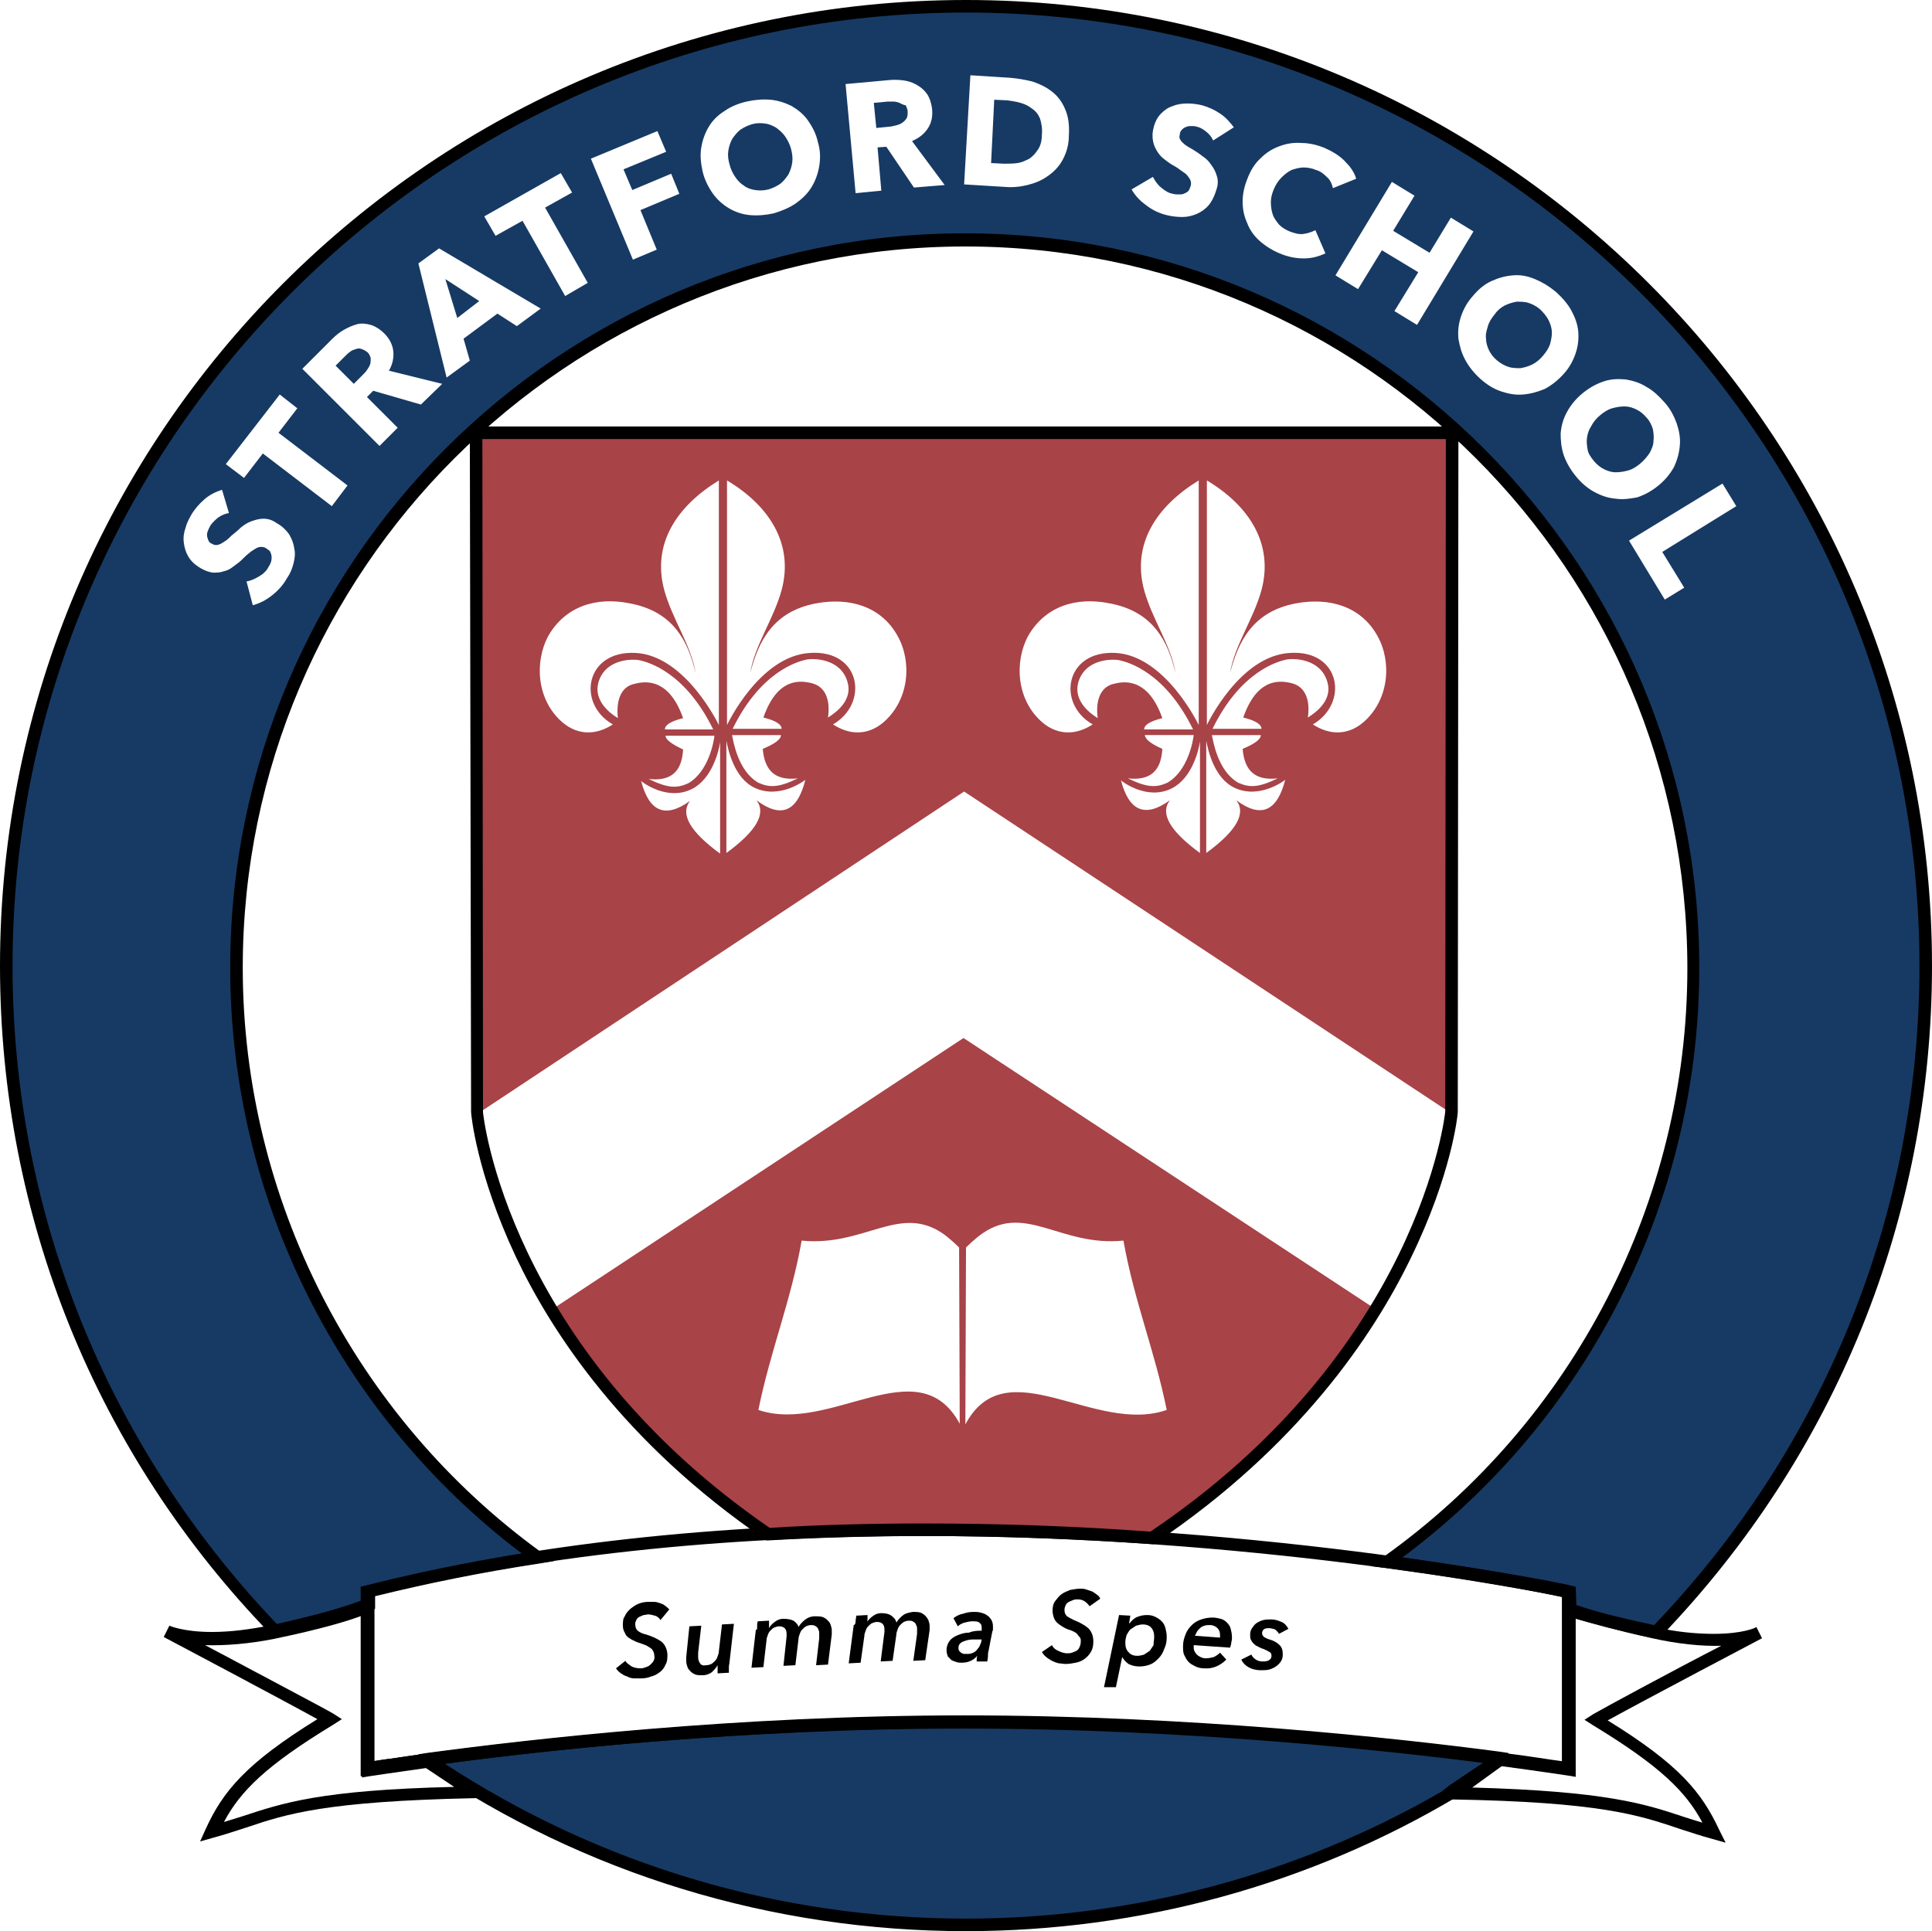 <?xml version="1.0" encoding="utf-8"?>
<!-- Generator: Adobe Illustrator 24.2.0, SVG Export Plug-In . SVG Version: 6.00 Build 0)  -->
<svg version="1.1" id="Layer_1" xmlns="http://www.w3.org/2000/svg" xmlns:xlink="http://www.w3.org/1999/xlink" x="0px" y="0px"
	 viewBox="0 0 308 307.9" style="enable-background:new 0 0 308 307.9;" xml:space="preserve">
<style type="text/css">
	.st0{fill:#173A64;}
	.st1{fill:none;}
	.st2{fill:#A84348;}
</style>
<g>
	<g>
		<g>
			<path class="st0" d="M164.5,17.3c-0.5-0.4-1.1-0.7-1.8-0.9c-0.7-0.2-1.4-0.3-2.1-0.4l-2.1-0.1L158,26l2,0.1c0.8,0,1.5,0,2.2-0.1
				s1.3-0.4,1.9-0.7c0.6-0.4,1-0.9,1.4-1.5c0.4-0.6,0.6-1.4,0.6-2.4c0.1-1-0.1-1.8-0.3-2.5C165.5,18.2,165.1,17.7,164.5,17.3z"/>
			<path class="st0" d="M125.2,21.8c-0.4-0.6-0.9-1-1.4-1.4c-0.5-0.3-1.1-0.6-1.8-0.7c-0.7-0.1-1.4-0.1-2.1,0.1
				c-0.7,0.2-1.3,0.5-1.9,0.9c-0.5,0.4-0.9,0.9-1.3,1.5c-0.3,0.6-0.5,1.2-0.6,1.9c-0.1,0.7,0,1.4,0.2,2.1c0.2,0.8,0.5,1.4,0.9,2
				c0.4,0.6,0.9,1.1,1.4,1.4c0.5,0.4,1.1,0.6,1.8,0.7c0.7,0.1,1.3,0.1,2.1-0.1c0.7-0.2,1.3-0.5,1.9-0.9c0.5-0.4,0.9-0.9,1.3-1.5
				c0.3-0.6,0.5-1.2,0.6-1.9c0.1-0.7,0-1.4-0.2-2.2C125.9,23,125.6,22.4,125.2,21.8z"/>
			<path class="st0" d="M57.5,55.6c-0.3-0.1-0.6,0-0.9,0.1c-0.3,0.1-0.6,0.2-0.8,0.4c-0.3,0.2-0.5,0.4-0.7,0.6l-1.6,1.6l2.9,2.9
				l1.4-1.4c0.2-0.2,0.5-0.5,0.7-0.8c0.2-0.3,0.4-0.6,0.5-0.9s0.1-0.6,0.1-1c-0.1-0.3-0.2-0.7-0.6-1C58.1,55.8,57.8,55.7,57.5,55.6z
				"/>
			<path class="st0" d="M245.5,49.3c-0.6-0.5-1.2-0.8-1.8-1c-0.6-0.2-1.3-0.2-1.9-0.2c-0.6,0.1-1.3,0.3-1.9,0.6
				c-0.6,0.3-1.2,0.8-1.6,1.4c-0.5,0.6-0.9,1.2-1.1,1.9c-0.2,0.7-0.4,1.3-0.3,2c0,0.6,0.2,1.3,0.5,1.9c0.3,0.6,0.7,1.1,1.3,1.6
				c0.6,0.5,1.2,0.8,1.8,1s1.3,0.2,1.9,0.2c0.6-0.1,1.3-0.3,1.9-0.6c0.6-0.3,1.2-0.8,1.7-1.4c0.5-0.6,0.9-1.2,1.1-1.8
				c0.2-0.7,0.3-1.3,0.3-1.9c0-0.6-0.2-1.3-0.5-1.9C246.5,50.3,246,49.8,245.5,49.3z"/>
			<polygon class="st0" points="76.4,48 71,44.5 72.9,50.7 			"/>
			<path class="st0" d="M143.4,16.4c-0.3-0.1-0.6-0.2-0.9-0.2c-0.3,0-0.7,0-1,0l-2.2,0.2l0.4,4l2-0.2c0.3,0,0.7-0.1,1.1-0.2
				s0.7-0.2,1-0.4c0.3-0.2,0.5-0.4,0.7-0.7c0.2-0.3,0.2-0.7,0.2-1.1c0-0.4-0.2-0.7-0.3-1C143.9,16.7,143.6,16.5,143.4,16.4z"/>
			<path class="st0" d="M154,0.9c-84.5,0-153,68.5-153,153c0,41.2,16.4,78.6,42.9,106.1c10-2.2,13.9-3.8,14.9-4.2v-2.1
				c8.9-2.2,17.9-4,27-5.4c-29.1-21.1-48-55.3-48-94c0-64.1,52-116.1,116.1-116.1S270,90.1,270,154.3c0,39.1-19.3,73.6-48.9,94.6
				c18,2.4,29.2,4.8,29.2,4.8v2.8c2.2,0.8,6.3,2,13.4,3.5c0.1,0,0.2,0,0.3,0.1c26.6-27.5,43-64.9,43-106.2
				C307,69.4,238.5,0.9,154,0.9z M46.8,89.8c-0.2,0.8-0.5,1.6-1,2.3c-0.6,1.1-1.4,2-2.4,2.8c-1,0.8-2,1.3-3.1,1.6l-1-3.8
				c0.7-0.1,1.3-0.4,2-0.8c0.7-0.4,1.2-0.9,1.5-1.5c0.2-0.3,0.3-0.5,0.4-0.8c0.1-0.3,0.1-0.6,0.1-0.8c0-0.3-0.1-0.5-0.2-0.8
				c-0.1-0.2-0.4-0.4-0.7-0.6c-0.3-0.2-0.6-0.2-0.8-0.2c-0.3,0-0.6,0.1-0.9,0.3c-0.3,0.2-0.7,0.4-1,0.7c-0.4,0.3-0.8,0.7-1.2,1.1
				c-0.4,0.4-0.9,0.7-1.4,1.1s-1,0.6-1.5,0.7c-0.5,0.2-1.1,0.2-1.7,0.2c-0.6-0.1-1.2-0.3-1.9-0.7C31,90,30.4,89.4,30,88.7
				c-0.4-0.7-0.6-1.4-0.7-2.2c-0.1-0.8,0-1.6,0.3-2.4c0.2-0.8,0.6-1.5,1-2.2c0.5-0.8,1.2-1.6,2-2.3c0.8-0.7,1.8-1.2,2.8-1.5l1.1,3.7
				c-0.6,0.1-1.1,0.3-1.7,0.7c-0.5,0.4-0.9,0.8-1.2,1.2c-0.1,0.2-0.3,0.5-0.4,0.8C33.1,84.7,33,85,33,85.3c0,0.3,0.1,0.5,0.2,0.8
				s0.3,0.5,0.6,0.6c0.3,0.2,0.5,0.2,0.7,0.2c0.2,0,0.5-0.1,0.7-0.2c0.2-0.1,0.5-0.3,0.8-0.5c0.3-0.2,0.6-0.5,0.9-0.8
				c0.5-0.4,1-0.8,1.5-1.3c0.5-0.4,1.1-0.8,1.7-1c0.6-0.2,1.2-0.4,1.9-0.4c0.7,0,1.4,0.2,2.1,0.7c0.9,0.5,1.5,1.1,2,1.8
				c0.4,0.7,0.7,1.4,0.8,2.2C47.1,88.2,47,89,46.8,89.8z M52.9,80.7l-11-8.4l-3,3.9L36,74l8.6-11.1l2.8,2.2l-3,3.9l11,8.4L52.9,80.7
				z M67.1,64.5l-7.6-2.2l-1,1l4.9,4.9l-2.9,2.9L48.2,58.8l4.7-4.7c0.6-0.6,1.2-1.1,1.9-1.5s1.4-0.7,2.1-0.9
				c0.7-0.2,1.5-0.1,2.2,0.1s1.5,0.7,2.2,1.4c0.8,0.8,1.3,1.8,1.4,2.8c0.1,1-0.1,2.1-0.7,3.1l8.5,2.1L67.1,64.5z M82.4,52L79.3,50
				l-5.4,4l1,3.5l-3.7,2.7L66.7,42l3.3-2.4l16.2,9.6L82.4,52z M90.1,47.2l-6.8-12L79,37.6l-1.8-3.1l12.2-6.9l1.8,3.1l-4.3,2.4
				l6.8,12L90.1,47.2z M104.7,39.8l-3.8,1.6l-6.7-16.1l10.6-4.4l1.4,3.3L99.4,27l1.4,3.3l6.2-2.6l1.3,3.2l-6.2,2.6L104.7,39.8z
				 M130.6,26.5c-0.2,1.2-0.6,2.3-1.2,3.3c-0.6,1-1.4,1.8-2.5,2.6c-1,0.7-2.2,1.2-3.5,1.6c-1.3,0.3-2.6,0.4-3.8,0.3
				c-1.2-0.1-2.4-0.5-3.4-1.1c-1-0.6-1.9-1.4-2.6-2.4c-0.7-1-1.3-2.2-1.6-3.5c-0.3-1.4-0.4-2.6-0.2-3.8c0.2-1.2,0.6-2.3,1.2-3.3
				c0.6-1,1.4-1.8,2.5-2.5c1-0.7,2.2-1.2,3.5-1.5c1.3-0.3,2.6-0.4,3.8-0.3c1.2,0.1,2.4,0.5,3.4,1c1,0.6,1.9,1.3,2.6,2.3
				c0.7,1,1.3,2.1,1.6,3.5C130.8,24,130.8,25.3,130.6,26.5z M145.7,29.9l-4.4-6.5l-1.4,0.1l0.6,6.9l-4.1,0.4l-1.6-17.4l6.6-0.6
				c0.8-0.1,1.7-0.1,2.5,0c0.8,0.1,1.5,0.3,2.2,0.7c0.7,0.4,1.2,0.8,1.7,1.5c0.4,0.6,0.7,1.5,0.8,2.4c0.1,1.2-0.1,2.2-0.7,3.1
				c-0.6,0.9-1.4,1.5-2.5,2l5.2,7L145.7,29.9z M169.4,25.5c-0.6,1.1-1.4,1.9-2.4,2.6c-1,0.7-2,1.1-3.2,1.4c-1.2,0.3-2.4,0.4-3.6,0.3
				l-6.5-0.4l1-17.4l6.3,0.4c1.2,0.1,2.4,0.3,3.6,0.6c1.2,0.4,2.2,0.9,3.1,1.6c0.9,0.7,1.6,1.6,2.1,2.8c0.5,1.1,0.7,2.5,0.6,4.2
				C170.4,23.1,170,24.4,169.4,25.5z M188.4,22.6c0.2,0.2,0.4,0.4,0.7,0.6c0.3,0.2,0.6,0.4,1,0.6c0.5,0.3,1.1,0.7,1.6,1.1
				c0.6,0.4,1,0.8,1.4,1.4c0.4,0.5,0.7,1.1,0.9,1.8c0.2,0.6,0.2,1.4-0.1,2.2c-0.3,1-0.7,1.8-1.2,2.4c-0.5,0.6-1.2,1.1-1.9,1.4
				s-1.5,0.5-2.3,0.5c-0.8,0-1.7-0.1-2.5-0.3c-1.2-0.3-2.3-0.8-3.3-1.6c-1-0.7-1.8-1.6-2.3-2.5l3.4-2c0.3,0.6,0.7,1.2,1.3,1.7
				c0.6,0.5,1.2,0.9,1.9,1c0.3,0.1,0.6,0.1,0.9,0.1c0.3,0,0.6,0,0.8-0.1s0.5-0.2,0.7-0.4c0.2-0.2,0.3-0.5,0.4-0.8
				c0.1-0.3,0.1-0.6,0-0.9s-0.3-0.5-0.5-0.8c-0.2-0.3-0.6-0.5-1-0.8c-0.4-0.3-0.8-0.6-1.4-0.9c-0.5-0.3-1-0.7-1.4-1
				c-0.5-0.4-0.8-0.8-1.1-1.3c-0.3-0.5-0.5-1-0.6-1.6c-0.1-0.6-0.1-1.3,0.1-2c0.2-0.9,0.6-1.7,1.2-2.3c0.6-0.6,1.2-1,1.9-1.2
				c0.7-0.3,1.5-0.4,2.3-0.4c0.8,0,1.6,0.1,2.4,0.3c1,0.3,1.9,0.7,2.8,1.3c0.9,0.6,1.6,1.4,2.2,2.2l-3.3,2.1c-0.2-0.5-0.6-1-1.1-1.4
				c-0.5-0.4-1-0.7-1.5-0.8c-0.3-0.1-0.6-0.1-0.8-0.1c-0.3,0-0.6,0-0.8,0.1c-0.3,0.1-0.5,0.2-0.7,0.4c-0.2,0.2-0.4,0.4-0.4,0.8
				c-0.1,0.3-0.1,0.5,0,0.8C188.1,22.1,188.2,22.4,188.4,22.6z M211.5,28.2c-0.5-0.5-1-0.9-1.7-1.1c-0.7-0.3-1.4-0.4-2-0.4
				s-1.3,0.2-1.9,0.4c-0.6,0.3-1.1,0.7-1.6,1.2c-0.5,0.5-0.9,1.1-1.2,1.8c-0.3,0.7-0.5,1.4-0.5,2.1c0,0.7,0.1,1.4,0.3,2
				s0.6,1.1,1,1.6c0.5,0.5,1,0.8,1.7,1.1c0.8,0.3,1.5,0.5,2.2,0.4c0.7-0.1,1.3-0.3,1.9-0.6l1.6,3.7c-1.1,0.5-2.2,0.8-3.4,0.8
				c-1.2,0-2.5-0.2-3.9-0.8c-1.2-0.5-2.3-1.2-3.2-2c-0.9-0.8-1.6-1.8-2-2.9c-0.5-1.1-0.7-2.2-0.7-3.4s0.3-2.5,0.8-3.7
				c0.5-1.3,1.2-2.4,2.1-3.2c0.9-0.9,1.9-1.5,3-1.9c1.1-0.4,2.2-0.6,3.5-0.5c1.2,0,2.5,0.3,3.7,0.8c1.1,0.5,2.2,1.1,3.1,2
				c0.9,0.9,1.6,1.8,1.9,2.9l-3.7,1.5C212.3,29.2,212,28.6,211.5,28.2z M222.3,49.6l3.8-6.2l-5.8-3.5l-3.8,6.2l-3.6-2.2l9-14.9
				l3.6,2.2l-3.4,5.6l5.8,3.5l3.4-5.6l3.6,2.2l-9,14.9L222.3,49.6z M242.8,62.9c-1.2,0.1-2.3-0.1-3.5-0.5c-1.2-0.4-2.3-1.1-3.3-2
				c-1-0.9-1.8-1.9-2.4-3c-0.6-1.1-0.9-2.2-1.1-3.4c-0.1-1.2,0-2.3,0.4-3.5c0.4-1.2,1-2.3,1.9-3.3c0.9-1.1,1.9-1.9,3-2.4
				c1.1-0.5,2.2-0.8,3.4-0.9s2.3,0.1,3.5,0.6s2.2,1.1,3.3,2c1,0.9,1.9,1.9,2.5,3c0.6,1.1,1,2.2,1.1,3.3s0,2.3-0.4,3.5
				s-1,2.3-1.9,3.3c-0.9,1-1.9,1.8-3,2.4C245.1,62.5,244,62.8,242.8,62.9z M257.5,79.5c-1.2-0.1-2.3-0.5-3.4-1.1
				c-1.1-0.6-2.1-1.5-2.9-2.5c-0.9-1.1-1.5-2.2-1.9-3.3c-0.4-1.2-0.5-2.3-0.5-3.5c0.1-1.2,0.4-2.3,1-3.4c0.6-1.1,1.4-2.1,2.5-3
				c1.1-0.9,2.2-1.5,3.4-1.9s2.3-0.4,3.5-0.3c1.1,0.2,2.2,0.5,3.3,1.2c1.1,0.6,2,1.5,2.9,2.5c0.9,1,1.5,2.2,1.9,3.3
				c0.4,1.2,0.6,2.3,0.5,3.5s-0.4,2.3-0.9,3.4c-0.6,1.1-1.4,2.1-2.5,3c-1.1,0.9-2.2,1.5-3.4,1.9C259.9,79.5,258.7,79.7,257.5,79.5z
				 M268.5,93.7l-3.1,1.9l-5.7-9.4l14.9-9.1l2.2,3.6L265,88L268.5,93.7z"/>
			<path class="st0" d="M263,72.2c0.3-0.6,0.6-1.2,0.6-1.9c0.1-0.6,0-1.3-0.1-1.9c-0.2-0.6-0.5-1.3-1-1.8c-0.5-0.6-1-1-1.6-1.3
				c-0.6-0.3-1.2-0.5-1.9-0.5s-1.3,0.1-2,0.3c-0.7,0.2-1.3,0.6-1.9,1.1c-0.6,0.5-1.1,1.1-1.4,1.7c-0.4,0.6-0.6,1.2-0.7,1.9
				c-0.1,0.6,0,1.3,0.1,1.9s0.5,1.2,1,1.8c0.5,0.6,1,1,1.6,1.3c0.6,0.3,1.2,0.5,1.9,0.5c0.6,0,1.3-0.1,2-0.3
				c0.7-0.2,1.3-0.6,1.9-1.1C262.1,73.4,262.6,72.8,263,72.2z"/>
		</g>
		<g>
			<path class="st0" d="M239.2,280.3c-16.6-2.2-49.6-5.8-85.3-5.8c-36.7,0-70,3.9-85.7,6l0,0l0.1,0.1c24.5,16.6,54,26.3,85.7,26.3
				c28.5,0,55.1-7.8,77.9-21.3c-0.1,0-0.2,0-0.3,0l7.4-5L239.2,280.3z"/>
			<path d="M154,307.9c-30.9,0-60.8-9.1-86.3-26.4l-0.3-0.2l-0.2-0.4l-0.5-1.2l1.3-0.2c16.4-2.2,49.3-6,85.8-6
				c35.7,0,68.8,3.6,85.4,5.8l1.3,0.2L240,281l-0.4,0.4l-4.8,3.2l0.3,0l-2.7,1.8C208.8,300.5,181.7,307.9,154,307.9z M70.9,281.2
				c24.8,16.2,53.4,24.7,83.1,24.7c26.7,0,52.9-7,75.9-20.3l1.1-0.9l5.5-3.7c-17.2-2.2-48.8-5.5-82.7-5.5
				C119.4,275.6,88,278.9,70.9,281.2z"/>
		</g>
		<path d="M264.3,261.3l-0.5-0.1l0.2-1l-0.3,1c-7.3-1.6-11.5-2.8-13.7-3.6l-0.7-0.2v-2.7C246.4,254,236,252,221,250l-2.5-0.3
			l2.1-1.5c30.3-21.6,48.4-56.7,48.4-93.8c0-63.5-51.6-115.1-115.1-115.1S38.7,90.9,38.7,154.3c0,36.7,17.8,71.6,47.6,93.2l2,1.4
			l-2.4,0.4c-9.2,1.4-18,3.2-26.1,5.2v2l-0.6,0.3c-1,0.4-5,2-15,4.2l-0.5,0.1l-0.4-0.4C15.3,231.9,0,194,0,154C0,69.1,69.1,0,154,0
			s154,69.1,154,154c0,40.1-15.4,78-43.2,106.9L264.3,261.3z M251.3,255.9c2.3,0.8,6.2,1.9,12.4,3.2C290.9,230.7,306,193.3,306,154
			C306,70.2,237.8,2,154,2S2,70.2,2,154c0,39.3,15,76.5,42.2,105c8.1-1.8,12-3.1,13.5-3.7V253l0.8-0.2c7.7-2,16-3.6,24.7-5.1
			c-29.2-22.1-46.5-56.8-46.5-93.4c0-64.6,52.5-117.1,117.1-117.1c64.6,0,117.1,52.5,117.1,117.1c0,37-17.6,71.9-47.3,94
			c16.4,2.3,26.7,4.4,26.8,4.5l0.8,0.2L251.3,255.9L251.3,255.9z"/>
	</g>
	<g>
		<path class="st0" d="M239.8,280.5c-0.1,0-0.3,0-0.5-0.1C239.5,280.5,239.7,280.5,239.8,280.5C239.8,280.5,239.8,280.5,239.8,280.5
			z"/>
		<polygon class="st0" points="68,280.6 68,280.6 68,280.6 		"/>
		<path class="st0" d="M68,280.6C68,280.6,68,280.6,68,280.6C68,280.6,68,280.6,68,280.6c0,0,0.1,0.1,0.1,0.1L68,280.6L68,280.6z"/>
		<path class="st0" d="M239.4,280.5c-0.1,0-0.3,0-0.4-0.1l-0.1,0.2l-7.4,5c0.1,0,0.2,0,0.3,0c2.7-1.6,5.4-3.3,8.1-5.1
			C239.7,280.5,239.5,280.5,239.4,280.5z"/>
		<path class="st1" d="M239,280.4L239,280.4C239,280.4,239,280.4,239,280.4C239,280.4,239,280.4,239,280.4z"/>
		<path d="M105.3,258.3c-0.2-0.3-0.5-0.6-0.9-0.7c-0.4-0.1-0.7-0.2-1.1-0.2c-0.2,0-0.4,0.1-0.7,0.1c-0.2,0.1-0.5,0.2-0.7,0.3
			c-0.2,0.1-0.4,0.3-0.5,0.6c-0.1,0.2-0.2,0.5-0.1,0.8c0,0.4,0.2,0.7,0.5,0.9c0.3,0.2,0.7,0.4,1.2,0.5c1,0.3,1.8,0.7,2.4,1.1
			c0.6,0.5,0.9,1.1,1,2c0,0.7,0,1.2-0.3,1.7c-0.2,0.5-0.5,0.9-0.9,1.2s-0.9,0.6-1.4,0.7c-0.5,0.2-1,0.3-1.6,0.3c-0.4,0-0.8,0-1.1,0
			s-0.8-0.1-1.1-0.3c-0.4-0.1-0.7-0.3-1-0.5c-0.3-0.2-0.6-0.5-0.8-0.8l1.5-1.2c0.2,0.4,0.6,0.6,1,0.9c0.4,0.2,0.9,0.3,1.5,0.3
			c0.3,0,0.5-0.1,0.8-0.2c0.3-0.1,0.5-0.2,0.7-0.4c0.2-0.2,0.4-0.4,0.5-0.6s0.2-0.5,0.1-0.9c0-0.3-0.1-0.5-0.2-0.7
			c-0.1-0.2-0.3-0.4-0.5-0.5c-0.2-0.1-0.4-0.3-0.7-0.4c-0.3-0.1-0.5-0.2-0.8-0.3c-0.3-0.1-0.7-0.2-1-0.4c-0.3-0.1-0.6-0.3-0.9-0.5
			s-0.5-0.5-0.6-0.8c-0.2-0.3-0.3-0.7-0.3-1.1c0-0.6,0-1.1,0.3-1.5c0.2-0.5,0.5-0.8,0.9-1.2c0.4-0.3,0.8-0.6,1.3-0.8
			c0.5-0.2,1-0.3,1.6-0.3c0.3,0,0.6,0,0.9,0c0.3,0,0.6,0.1,0.9,0.2c0.3,0.1,0.6,0.2,0.8,0.4c0.3,0.2,0.5,0.4,0.7,0.6L105.3,258.3z"
			/>
		<path d="M114.4,265.5c-0.2,0.4-0.6,0.8-0.9,1.1c-0.4,0.3-0.9,0.5-1.5,0.5c-0.4,0-0.8,0-1.1-0.1c-0.3-0.1-0.6-0.3-0.8-0.5
			s-0.4-0.4-0.5-0.7c-0.1-0.3-0.2-0.6-0.2-0.9c0-0.3,0-0.5,0-0.7l0.5-4.9l1.9-0.1l-0.5,4.3c0,0.1,0,0.3,0,0.4c0,0.1,0,0.3,0,0.4
			c0,0.3,0.1,0.6,0.3,0.9c0.2,0.3,0.5,0.4,1,0.3c0.3,0,0.6-0.1,0.8-0.2c0.2-0.1,0.4-0.3,0.6-0.5c0.2-0.2,0.3-0.4,0.4-0.7
			c0.1-0.3,0.2-0.5,0.2-0.8l0.5-4.3l1.9-0.1l-0.7,6.1c0,0.2-0.1,0.5-0.1,0.8c0,0.3,0,0.6,0,0.9l-1.8,0.1c0-0.1,0-0.3,0-0.6
			C114.4,265.9,114.4,265.7,114.4,265.5L114.4,265.5z"/>
		<path d="M120.7,259.4c0-0.3,0-0.6,0.1-0.9l1.8-0.1c0,0.1,0,0.3,0,0.6c0,0.3,0,0.5,0,0.6l0,0c0.2-0.4,0.5-0.7,0.9-1
			c0.4-0.3,0.8-0.5,1.4-0.5c0.6,0,1.2,0.1,1.6,0.3c0.4,0.3,0.7,0.6,0.8,1c0.3-0.5,0.7-0.9,1.1-1.2c0.4-0.3,0.9-0.5,1.5-0.5
			c0.4,0,0.8,0,1.2,0.1c0.3,0.1,0.6,0.3,0.8,0.5c0.2,0.2,0.4,0.4,0.5,0.7c0.1,0.3,0.2,0.6,0.2,0.9c0,0.3,0,0.5,0,0.7l-0.6,4.8
			l-1.9,0.1l0.5-4.3c0-0.1,0-0.3,0-0.4c0-0.1,0-0.3,0-0.4c0-0.2,0-0.3-0.1-0.5c-0.1-0.2-0.1-0.3-0.2-0.4c-0.1-0.1-0.2-0.2-0.4-0.3
			c-0.2-0.1-0.4-0.1-0.6-0.1c-0.3,0-0.6,0.1-0.8,0.2s-0.4,0.3-0.6,0.5c-0.2,0.2-0.3,0.4-0.4,0.7c-0.1,0.3-0.2,0.5-0.2,0.8l-0.5,4.2
			l-1.9,0.1l0.5-4.7c0-0.2,0-0.3,0-0.4c0-0.4-0.1-0.7-0.3-0.9c-0.2-0.2-0.5-0.3-0.9-0.3c-0.3,0-0.5,0.1-0.8,0.2
			c-0.2,0.1-0.4,0.3-0.6,0.5c-0.2,0.2-0.3,0.4-0.4,0.7c-0.1,0.3-0.2,0.5-0.2,0.8l-0.5,4.3l-1.9,0.1l0.7-6.1
			C120.7,260,120.7,259.7,120.7,259.4z"/>
		<path d="M136.4,258.5c0-0.3,0.1-0.6,0.1-0.9l1.8-0.1c0,0.1,0,0.3,0,0.6c0,0.3,0,0.5-0.1,0.6l0,0c0.2-0.4,0.5-0.7,0.9-1
			c0.4-0.3,0.8-0.5,1.4-0.5c0.6,0,1.2,0.1,1.6,0.4c0.4,0.3,0.7,0.6,0.8,1.1c0.3-0.5,0.7-0.9,1.1-1.2c0.4-0.3,1-0.4,1.5-0.5
			c0.5,0,0.8,0,1.2,0.1c0.3,0.1,0.6,0.3,0.8,0.5c0.2,0.2,0.4,0.5,0.5,0.7c0.1,0.3,0.2,0.6,0.2,0.9c0,0.3,0,0.5,0,0.7l-0.7,4.8
			l-1.9,0.1l0.6-4.3c0-0.1,0-0.3,0-0.4c0-0.1,0-0.3,0-0.4c0-0.2,0-0.3-0.1-0.5c-0.1-0.2-0.1-0.3-0.2-0.4c-0.1-0.1-0.2-0.2-0.4-0.3
			c-0.2-0.1-0.4-0.1-0.6-0.1c-0.3,0-0.6,0.1-0.8,0.2c-0.2,0.1-0.4,0.3-0.6,0.5c-0.2,0.2-0.3,0.4-0.4,0.7s-0.2,0.5-0.2,0.8l-0.6,4.2
			l-1.9,0.1l0.6-4.7c0-0.2,0-0.3,0-0.4c0-0.4-0.1-0.7-0.3-0.9c-0.2-0.2-0.5-0.3-0.9-0.3c-0.3,0-0.5,0.1-0.8,0.2
			c-0.2,0.1-0.4,0.3-0.6,0.5c-0.2,0.2-0.3,0.4-0.4,0.7c-0.1,0.3-0.2,0.5-0.2,0.8l-0.6,4.3l-1.9,0.1l0.8-6.1
			C136.3,259.1,136.4,258.8,136.4,258.5z"/>
		<path d="M156.5,260c0-0.1,0-0.2,0-0.3c0-0.1,0-0.1,0-0.2c0-0.4-0.1-0.6-0.4-0.8c-0.2-0.2-0.6-0.2-1.1-0.2c-0.4,0-0.8,0.1-1.2,0.2
			c-0.4,0.1-0.8,0.3-1.1,0.6l-0.7-1.3c0.4-0.3,0.9-0.6,1.5-0.7c0.6-0.2,1.1-0.3,1.7-0.3c0.4,0,0.7,0,1.1,0.1c0.4,0.1,0.7,0.2,1,0.4
			c0.3,0.2,0.5,0.4,0.7,0.7c0.2,0.3,0.3,0.7,0.3,1.1c0,0.1,0,0.2,0,0.4c0,0.1,0,0.3-0.1,0.4l-0.6,3.1c-0.1,0.3-0.1,0.6-0.1,0.9
			c0,0.3-0.1,0.6-0.1,0.8l-1.7,0c0-0.3,0-0.6,0.1-0.9h0c-0.6,0.7-1.4,1.1-2.5,1.1c-0.3,0-0.5,0-0.8-0.1c-0.3-0.1-0.6-0.2-0.8-0.3
			c-0.2-0.2-0.4-0.4-0.6-0.6c-0.1-0.3-0.2-0.6-0.2-1c0-0.6,0.2-1.1,0.5-1.5c0.3-0.4,0.8-0.7,1.3-0.9c0.5-0.2,1.1-0.4,1.8-0.4
			C155.2,260,155.9,260,156.5,260z M156.1,261.4c-0.4,0-0.7,0-1.1,0c-0.4,0-0.8,0.1-1.1,0.2c-0.3,0.1-0.6,0.2-0.8,0.4
			c-0.2,0.2-0.3,0.4-0.3,0.7c0,0.2,0,0.3,0.1,0.5c0.1,0.1,0.2,0.2,0.3,0.3c0.1,0.1,0.3,0.1,0.4,0.2c0.1,0,0.3,0,0.5,0
			c0.3,0,0.6,0,0.8-0.1c0.3-0.1,0.5-0.2,0.7-0.4c0.2-0.2,0.3-0.4,0.5-0.6c0.1-0.2,0.2-0.5,0.3-0.7l0.1-0.5L156.1,261.4L156.1,261.4z
			"/>
		<path d="M173.7,256.1c-0.2-0.3-0.5-0.6-0.8-0.8c-0.3-0.2-0.7-0.3-1.1-0.3c-0.2,0-0.4,0-0.7,0.1c-0.2,0.1-0.5,0.2-0.7,0.3
			c-0.2,0.1-0.4,0.3-0.5,0.5c-0.1,0.2-0.2,0.5-0.2,0.8c0,0.4,0.1,0.7,0.4,1c0.3,0.2,0.7,0.4,1.1,0.6c1,0.4,1.7,0.8,2.3,1.3
			c0.5,0.5,0.8,1.2,0.8,2.1c0,0.7-0.1,1.2-0.4,1.7c-0.3,0.5-0.6,0.8-1,1.1c-0.4,0.3-0.9,0.5-1.4,0.6c-0.5,0.1-1.1,0.2-1.6,0.2
			c-0.4,0-0.8-0.1-1.1-0.1c-0.4-0.1-0.7-0.2-1.1-0.4c-0.3-0.2-0.7-0.4-0.9-0.6c-0.3-0.2-0.5-0.5-0.7-0.8l1.6-1.1
			c0.2,0.4,0.5,0.7,1,0.9c0.4,0.2,0.9,0.4,1.4,0.4c0.3,0,0.5,0,0.8-0.1c0.3-0.1,0.5-0.2,0.7-0.3c0.2-0.1,0.4-0.3,0.5-0.6
			c0.1-0.2,0.2-0.5,0.2-0.9c0-0.3,0-0.5-0.2-0.7s-0.3-0.4-0.4-0.5c-0.2-0.2-0.4-0.3-0.6-0.4c-0.2-0.1-0.5-0.2-0.8-0.3
			c-0.3-0.1-0.7-0.3-1-0.5c-0.3-0.2-0.6-0.4-0.8-0.6c-0.2-0.2-0.4-0.5-0.5-0.8c-0.1-0.3-0.2-0.7-0.2-1.1c0-0.6,0.1-1.1,0.4-1.5
			c0.3-0.4,0.6-0.8,1-1.1c0.4-0.3,0.9-0.5,1.4-0.7c0.5-0.1,1.1-0.2,1.6-0.2c0.3,0,0.6,0,0.9,0.1c0.3,0.1,0.6,0.2,0.9,0.3
			c0.3,0.1,0.5,0.3,0.8,0.5c0.3,0.2,0.5,0.4,0.6,0.7L173.7,256.1z"/>
		<path d="M177.9,269L176,269l2.4-11.5l1.8,0.1l-0.2,1.2h0.1c0.3-0.4,0.7-0.8,1.2-1c0.5-0.2,1-0.3,1.6-0.3c0.5,0,0.9,0.1,1.3,0.3
			c0.4,0.2,0.7,0.4,1,0.7c0.3,0.3,0.5,0.7,0.6,1.1c0.1,0.4,0.2,0.9,0.2,1.4c0,0.7-0.1,1.3-0.4,1.9c-0.2,0.6-0.5,1.1-0.9,1.5
			c-0.4,0.4-0.8,0.8-1.4,1c-0.5,0.2-1.1,0.3-1.7,0.3c-0.7,0-1.3-0.2-1.7-0.4c-0.4-0.3-0.7-0.6-1-1.1h0L177.9,269z M184,261
			c0-0.6-0.1-1-0.4-1.4c-0.3-0.4-0.8-0.6-1.4-0.6c-0.4,0-0.7,0.1-1.1,0.2c-0.3,0.2-0.6,0.4-0.9,0.6c-0.3,0.3-0.4,0.6-0.6,0.9
			c-0.1,0.4-0.2,0.7-0.2,1.2c0,0.6,0.1,1.1,0.5,1.5c0.3,0.4,0.8,0.6,1.4,0.6c0.4,0,0.8-0.1,1.1-0.2c0.3-0.2,0.6-0.4,0.9-0.6
			c0.2-0.3,0.4-0.6,0.6-0.9C183.9,261.8,184,261.4,184,261z"/>
		<path d="M190.3,262.3c0,0.1,0,0.1,0,0.2c0,0.3,0,0.5,0.1,0.7c0.1,0.2,0.2,0.4,0.4,0.6c0.2,0.2,0.4,0.3,0.6,0.4
			c0.2,0.1,0.5,0.2,0.8,0.2c0.5,0,0.9-0.1,1.3-0.2c0.4-0.2,0.7-0.4,1-0.7l1,1.1c-1,1-2.2,1.5-3.5,1.4c-0.5,0-1-0.1-1.4-0.3
			c-0.4-0.2-0.8-0.4-1.1-0.7c-0.3-0.3-0.5-0.7-0.7-1.1c-0.2-0.4-0.2-0.9-0.2-1.5c0-0.7,0.2-1.3,0.4-1.8c0.2-0.6,0.6-1.1,1-1.5
			c0.4-0.4,0.9-0.7,1.5-0.9c0.6-0.2,1.2-0.3,1.8-0.3c0.5,0,0.9,0.1,1.3,0.2c0.4,0.1,0.7,0.3,1,0.6c0.3,0.3,0.5,0.6,0.6,1
			s0.2,0.8,0.2,1.4c0,0.2,0,0.4-0.1,0.7c0,0.3-0.1,0.6-0.2,0.9L190.3,262.3z M194.5,261.1c0-0.1,0-0.1,0-0.2c0-0.1,0-0.1,0-0.2
			c0-0.4-0.1-0.8-0.4-1.1s-0.7-0.5-1.2-0.5c-0.3,0-0.6,0-0.9,0.1c-0.3,0.1-0.5,0.2-0.7,0.4c-0.2,0.2-0.4,0.4-0.5,0.6
			c-0.1,0.2-0.2,0.4-0.3,0.6L194.5,261.1z"/>
		<path d="M199.5,263.8c0.1,0.3,0.4,0.6,0.7,0.8c0.3,0.2,0.7,0.3,1,0.3c0.4,0,0.8,0,1.1-0.2c0.3-0.2,0.4-0.4,0.4-0.7
			c0-0.3-0.1-0.5-0.3-0.6c-0.2-0.1-0.5-0.3-1-0.5c-0.4-0.1-0.7-0.3-0.9-0.4c-0.3-0.1-0.5-0.3-0.7-0.5c-0.2-0.2-0.3-0.4-0.4-0.6
			c-0.1-0.2-0.1-0.5-0.1-0.8c0-0.4,0.1-0.7,0.3-1c0.2-0.3,0.4-0.6,0.7-0.8s0.7-0.4,1.1-0.5c0.4-0.1,0.9-0.1,1.3-0.1
			c0.6,0,1.1,0.2,1.6,0.4s0.8,0.6,1.1,1.1l-1.5,0.8c-0.1-0.2-0.3-0.4-0.5-0.6c-0.2-0.2-0.5-0.2-0.9-0.3c-0.2,0-0.3,0-0.5,0
			c-0.2,0-0.3,0.1-0.4,0.1c-0.1,0.1-0.2,0.1-0.3,0.3s-0.1,0.3-0.1,0.4c0,0.2,0.1,0.4,0.3,0.6c0.2,0.1,0.5,0.3,0.9,0.4
			c0.7,0.2,1.2,0.5,1.6,0.9c0.4,0.4,0.5,0.9,0.5,1.5c0,0.4-0.1,0.8-0.3,1.1c-0.2,0.3-0.5,0.6-0.8,0.8c-0.3,0.2-0.7,0.4-1.1,0.5
			s-0.8,0.1-1.3,0.1c-0.8,0-1.5-0.2-2-0.5c-0.5-0.3-0.9-0.7-1.1-1.2L199.5,263.8z"/>
		<path d="M275.1,293.8l-2.1-0.6c-1.9-0.5-3.6-1.1-5.2-1.6c-6.5-2.2-12.7-4.3-36.4-4.7l-3.2-0.1l9.8-6.6l0.2-0.4l0.9-0.1
			c4.9,0.6,8.3,1.2,10,1.4v-25.7l1.3,0.5c2.2,0.8,6.2,2,13.3,3.5c3.5,0.8,6.7,1.1,9.5,1.1c4.7,0,6.8-1,6.8-1.1l0.9,1.8
			c-0.2,0.1-18.8,9.9-24.6,13.1c11.5,7.1,15,11.5,17.8,17.5L275.1,293.8z M234.7,285c21.4,0.6,27.5,2.6,33.8,4.7
			c0.9,0.3,1.9,0.6,2.9,0.9c-2.6-4.9-6.7-9-17.4-15.5l-1.4-0.9l1.4-0.9c1.9-1.1,13.2-7.2,20.4-10.9c-3.1,0.1-7-0.3-11-1.2
			c-5.9-1.3-9.7-2.4-12.2-3.1v25.2l-1.2-0.2c0,0-3.9-0.6-10.6-1.5L234.7,285z"/>
		<path d="M57.5,283.2l0-1.2v-29l0.8-0.2c26-6.6,55.9-9.9,88.9-9.9c56.2,0,102.6,9.8,103.1,9.9l0.8,0.2v30.2L250,283
			c0,0-4.2-0.7-11.1-1.6c-16.5-2.2-49.6-5.8-85.2-5.8c-36.4,0-69.2,3.7-85.5,6c-1.5,0.2-2.8,0.4-4,0.6L57.5,283.2z M62.1,280.4
			l0.4,1l-0.2-1l1.4-0.2c1.3-0.2,2.6-0.4,4.1-0.6c16.4-2.2,49.3-6,85.8-6c35.7,0,68.8,3.6,85.4,5.8c4.9,0.6,8.3,1.2,10,1.4v-26.2
			c-6.4-1.3-49.9-9.7-101.9-9.7c-32.5,0-62,3.2-87.7,9.6v26.3L62.1,280.4z"/>
		<polygon points="58.8,283 58.8,282 58.3,281.1 58.7,281.9 58.5,281 58.8,281 58.8,281.9 58.8,281 62.8,281 		"/>
		<polygon points="60.2,282.8 60.1,282.6 59.6,280.8 59.8,280.8 59.8,280.8 59.8,280.8 59.9,280.9 59.9,280.9 60,281.8 60.3,282.7 
			60,281.8 60.2,282.8 60.1,282.6 		"/>
		<path d="M64,282.2c-0.6,0-1-0.4-1-1c0-0.5,0.3-0.9,0.8-1c0,0,0,0,0,0v0l0,0h0v0v0c0.6-0.1,1.2,0.4,1.2,1
			C65,281.7,64.6,282.2,64,282.2z"/>
		<circle cx="68" cy="280.6" r="1"/>
		<path d="M62.5,282.4l-0.3-1l0-1v0v0L62.5,282.4L62.5,282.4L62.5,282.4z M62.6,282.4l-0.4-2l0.2,0L62.6,282.4L62.6,282.4
			L62.6,282.4z"/>
		<polygon points="61.3,282.6 60.8,280.6 61,280.6 61.3,282.6 61.3,282.5 		"/>
		<path d="M31.9,293.6l0.9-2c2.7-5.9,6.3-10.4,17.8-17.5c-5.8-3.2-24.3-13-24.5-13.1l0.9-1.8c0,0,2.2,1,6.8,1c2.9,0,6.1-0.4,9.5-1.1
			c10.1-2.2,14-3.8,15-4.2l1.4-0.6v26.5c1.5-0.2,4.3-0.7,8.3-1.2l0.8-0.1L69,280l9.8,6.6l-3.2,0.1c-23.7,0.5-29.9,2.5-36.4,4.7
			c-1.6,0.5-3.3,1.1-5.2,1.6L31.9,293.6z M32.7,262.3c7.1,3.8,18.5,9.8,20.4,10.9l1.4,0.9l-1.4,0.9c-10.7,6.5-14.8,10.6-17.4,15.5
			c1-0.3,1.9-0.6,2.9-0.9c6.4-2.1,12.4-4.2,33.8-4.7l-4.5-3c-5.7,0.8-9,1.3-9,1.3l-1.2,0.2v-25.8c-2.1,0.8-6.3,2.1-14,3.7
			C39.7,262.1,35.8,262.4,32.7,262.3z"/>
	</g>
	<path class="st2" d="M76,69.1l0.1,108.3c0,0,0,0.1,0,0.2l77.6-51.4l77.8,51.4c0-0.1,0-0.2,0-0.2l0.1-108.3L76,69.1L76,69.1z
		 M89.7,115.2c-4.2-3.6-4.5-9.7-2.3-13.8c2.7-4.7,7.6-6.3,13-5.2c7,1.3,9.3,6.1,10.5,11.1c-0.7-4.4-3.7-8.5-5-13.2
		c-2-7.4,2-13.4,8.7-17.5l0,0l0,39c0,0-5.3-11.1-13.3-11.5c-8-0.4-9.4,8.1-3.6,11.4C95.1,117.2,92.2,117.3,89.7,115.2z M106.1,117.3
		h7.8c-0.1,0.9-0.9,5.7-4.2,7.6c-1.8,0.8-3.2,0.8-6.3-0.7c3.5,0.4,5.3-1.1,5.5-4.7C107,118.6,106.1,117.9,106.1,117.3z M98.5,114.5
		c-1.3-0.8-3.9-2.8-3.1-5.7c1.1-3.8,5.5-3.8,6.7-3.5c1.2,0.3,7.1,1.8,11.6,11c0,0,0,0,0,0H106c0-0.7,0.9-1.3,2.9-1.8
		c-1.3-3.7-3.6-6.5-7.6-5.5C99,109.4,98.2,111.6,98.5,114.5z M114.8,136.1c-4.8-3.5-6.4-6.3-4.8-8.4c-3.9,2.8-6.5,1.8-7.8-3.2
		l0.1,0.1c0,0,4,3.2,8,1.2c3.2-1.6,4.3-6,4.5-7.5V136.1z M120.6,127.6c1.6,2.1,0,4.9-4.8,8.4v-17.9c0.3,1.6,1.3,6,4.5,7.5
		c4,1.9,8-1.2,8-1.2l0.1-0.1C127.1,129.5,124.5,130.5,120.6,127.6z M127.2,124.1c-3.1,1.5-4.5,1.5-6.3,0.7c-3.3-1.9-4-6.7-4.2-7.6
		h7.8c0,0.7-1,1.4-2.9,2.2C121.9,123,123.7,124.5,127.2,124.1z M129.3,108.9c-4.1-1-6.3,1.8-7.6,5.5c2,0.5,2.9,1.1,2.9,1.8h-7.8
		c0,0,0,0,0,0c4.5-9.2,10.4-10.7,11.6-11c1.1-0.3,5.6-0.3,6.7,3.5c0.9,2.9-1.8,4.9-3.1,5.7C132.4,111.6,131.6,109.4,129.3,108.9z
		 M140.8,115.2c-2.5,2.1-5.4,2-8,0.3c5.8-3.4,4.4-11.9-3.6-11.4c-8.1,0.4-13.3,11.5-13.3,11.5v-39l0,0c6.7,4,10.7,10.1,8.7,17.5
		c-1.3,4.7-4.3,8.8-5,13.2c1.3-5,3.6-9.8,10.5-11.1c5.4-1,10.4,0.5,13,5.2C145.4,105.5,145,111.6,140.8,115.2z M166.2,115.2
		c-4.2-3.6-4.5-9.7-2.3-13.8c2.7-4.7,7.6-6.3,13-5.2c7,1.3,9.3,6.1,10.5,11.1c-0.7-4.4-3.7-8.5-5-13.2c-2-7.4,2-13.4,8.7-17.5l0,0
		l0,39c0,0-5.3-11.1-13.3-11.5c-8-0.4-9.4,8.1-3.6,11.4C171.6,117.2,168.7,117.3,166.2,115.2z M182.5,117.2h7.8
		c-0.1,0.9-0.9,5.7-4.2,7.6c-1.8,0.8-3.2,0.8-6.3-0.7c3.5,0.4,5.3-1.1,5.5-4.7C183.5,118.6,182.6,117.9,182.5,117.2z M175,114.5
		c-1.3-0.8-3.9-2.8-3.1-5.7c1.1-3.8,5.5-3.8,6.7-3.5c1.2,0.3,7.1,1.8,11.6,11c0,0,0,0,0,0h-7.8c0-0.7,0.9-1.3,2.9-1.8
		c-1.3-3.7-3.6-6.5-7.6-5.5C175.5,109.4,174.6,111.6,175,114.5z M191.3,136c-4.8-3.5-6.4-6.3-4.8-8.4c-3.9,2.8-6.5,1.8-7.8-3.2
		l0.1,0.1c0,0,4,3.2,8,1.2c3.2-1.6,4.3-6,4.5-7.5V136z M197.1,127.6c1.6,2.1,0,4.9-4.8,8.4v-17.9c0.3,1.6,1.3,6,4.5,7.5
		c4,1.9,8-1.2,8-1.2l0.1-0.1C203.6,129.4,201,130.5,197.1,127.6z M203.7,124.1c-3.1,1.5-4.5,1.5-6.3,0.7c-3.3-1.9-4-6.7-4.2-7.6h7.8
		c0,0.7-1,1.4-2.9,2.2C198.4,123,200.2,124.5,203.7,124.1z M205.8,108.9c-4.1-1-6.3,1.8-7.6,5.5c2,0.5,2.9,1.1,2.9,1.8h-7.8
		c0,0,0,0,0,0c4.5-9.2,10.4-10.7,11.6-11c1.1-0.3,5.6-0.3,6.7,3.5c0.9,2.9-1.8,4.9-3.1,5.7C208.9,111.6,208.1,109.4,205.8,108.9z
		 M217.3,115.2c-2.5,2.1-5.4,2-8,0.3c5.8-3.4,4.4-11.9-3.6-11.4c-8.1,0.4-13.3,11.5-13.3,11.5v-39l0,0c6.7,4,10.7,10.1,8.7,17.5
		c-1.3,4.7-4.3,8.8-5,13.2c1.3-5,3.6-9.8,10.5-11.1c5.4-1,10.4,0.5,13,5.2C221.9,105.5,221.5,111.6,217.3,115.2z"/>
	<g>
		<path class="st2" d="M183.8,245.2c17.5-11.7,28.6-24.9,35.6-36.4l-65.8-43.3l-65.8,43.4c6.8,11.3,17.6,24.2,34.5,35.7
			C144.1,243.4,165.2,243.9,183.8,245.2z M154,198.9c0,0,1.5-1.5,2.7-2.3c6.9-4.7,12.5,2.2,22.4,1.2c1.7,9.6,5,17.6,6.9,27
			c-11.5,4-25.6-9.9-32.1,2.3L154,198.9z M120.9,224.8c1.9-9.4,5.2-17.4,6.9-27c9.9,1,15.5-5.8,22.4-1.2c1.2,0.8,2.7,2.3,2.7,2.3
			l0.1,28.1C146.4,214.8,132.4,228.7,120.9,224.8z"/>
	</g>
	<path d="M184,246.2l-0.3,0c-21.1-1.5-41.9-1.7-61.2-0.6l-0.3,0l-0.3-0.2c-22.4-15.3-34-33-39.7-45.1c-6.2-13.2-7.1-22.6-7.1-23
		L74.9,68h157.6l-0.1,109.3c0,0.5-1,10-7.5,23.3c-5.9,12.2-17.8,30-40.7,45.4L184,246.2z M147.3,242.9c11.7,0,23.8,0.4,36.1,1.3
		c42.9-28.9,47-66.6,47-67L230.5,70H76.9L77,177.3c0,0.3,3.8,37.5,45.7,66.3C130.7,243.1,139,242.9,147.3,242.9z"/>
	<g>
		<path d="M1273.3,167.1v10.1"/>
	</g>
</g>
</svg>
